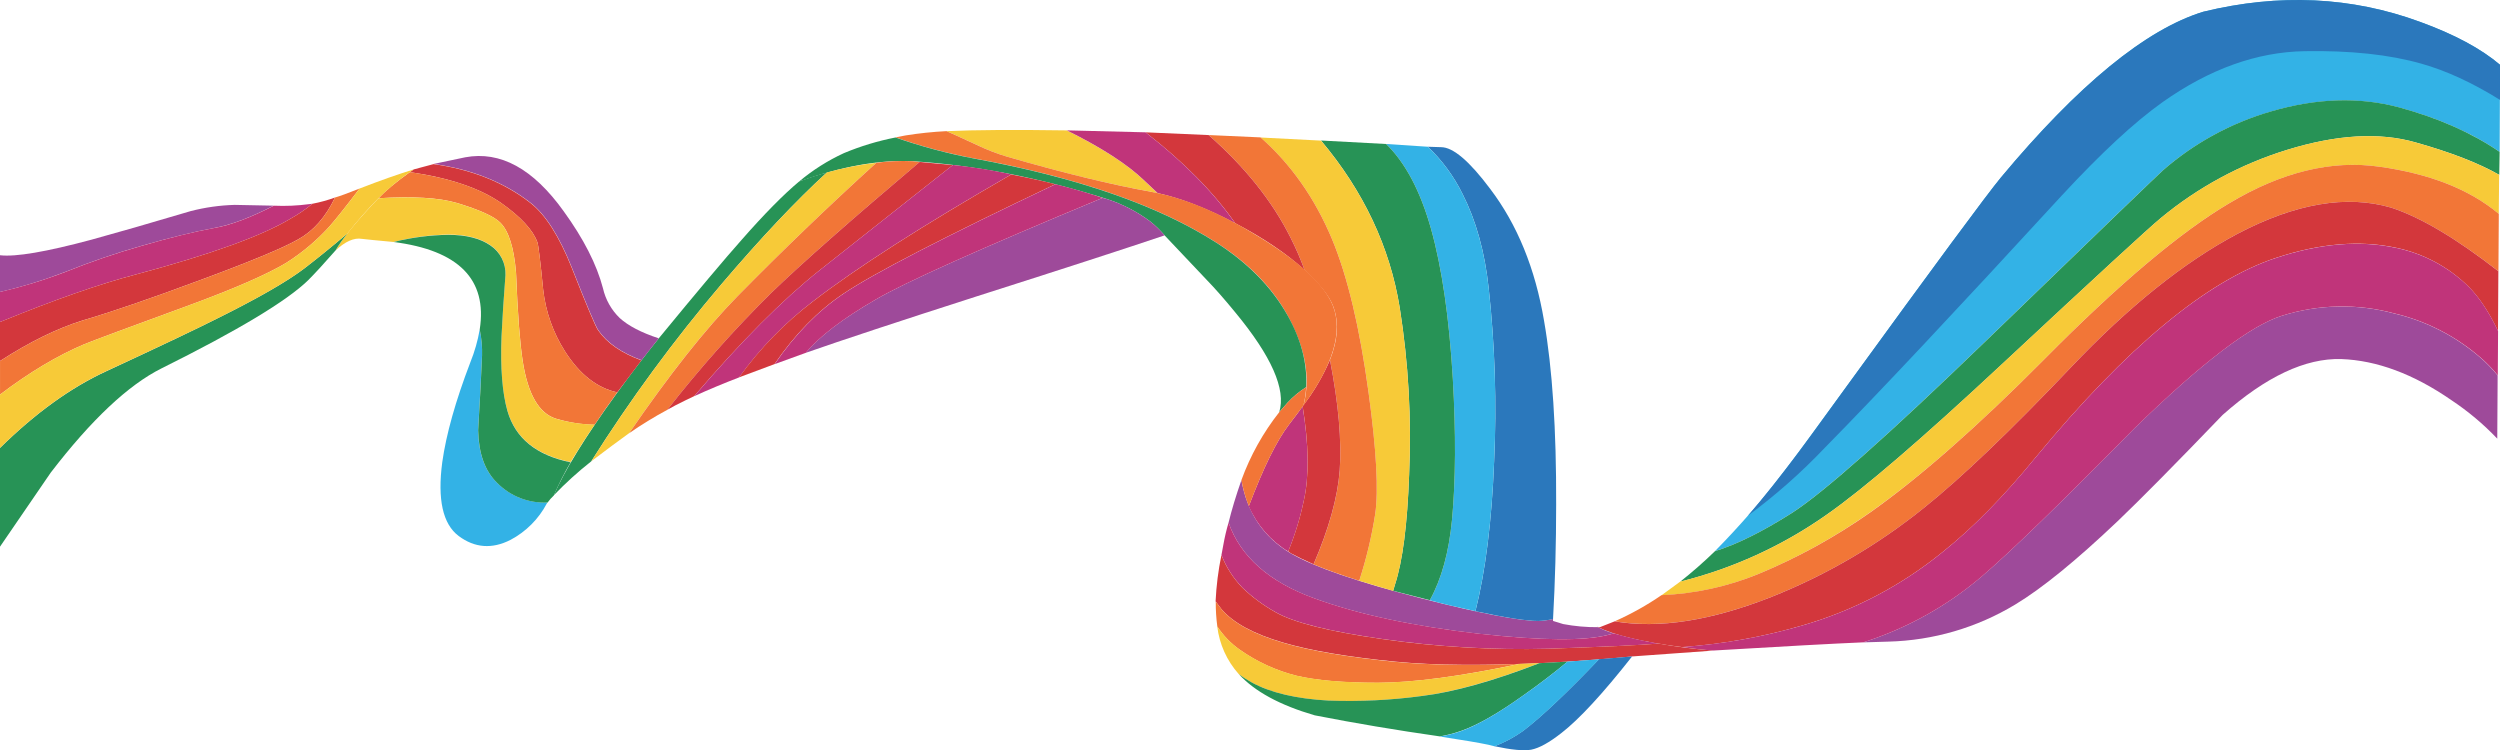 <?xml version="1.0" encoding="iso-8859-1"?>
<!-- Generator: Adobe Illustrator 20.1.0, SVG Export Plug-In . SVG Version: 6.00 Build 0)  -->
<svg version="1.0" id="Layer_1" xmlns="http://www.w3.org/2000/svg" xmlns:xlink="http://www.w3.org/1999/xlink" x="0px" y="0px"
	 viewBox="0 0 971.14 291.44" enable-background="new 0 0 971.14 291.44" xml:space="preserve">
<title>colorful_0011</title>
<path fill="#33B2E6" d="M777.22,69c-5.653,6.873-25.55,33.81-59.69,80.81c-13.027,18-21.26,29.17-24.7,33.51
	c-8.201,10.834-17.107,21.116-26.66,30.78c8.487-2.627,18.383-7.53,29.69-14.71c12.22-7.78,37.42-30.113,75.6-67
	C816.407,88.903,839.387,66.773,840.4,66c12.046-10.435,26.206-18.141,41.51-22.59c17.773-5.253,34.44-5.81,50-1.67
	C947.157,45.853,960.187,51.607,971,59l0.15-33.81c-7.373-6.267-17.727-11.827-31.06-16.68c-26.667-9.807-54.747-11.12-84.24-3.94
	C833.53,11.43,807.32,32.907,777.22,69z"/>
<path fill="#2B78BC" d="M777.22,69c-5.653,6.873-25.55,33.81-59.69,80.81c-10.907,15.06-17.17,23.65-18.79,25.77
	c-7.273,9.7-13.84,17.937-19.7,24.71c10.7-7.906,20.688-16.733,29.85-26.38c20.4-20.72,51.067-53.367,92-97.94
	c15.253-16.473,28.283-28.55,39.09-36.23c18.28-12.94,36.713-19.56,55.3-19.86c17.773-0.3,32.873,1.317,45.3,4.85
	c9.693,2.727,19.893,7.427,30.6,14.1V25.17c-7.373-6.267-17.727-11.827-31.06-16.68c-26.667-9.807-54.747-11.12-84.24-3.94
	C833.54,11.423,807.32,32.907,777.22,69z"/>
<path fill="#279356" d="M839.34,84.75c14.458-11.988,31.14-21.004,49.09-26.53c19.293-5.967,35.96-6.927,50-2.88
	c13.633,3.84,24.44,8.033,32.42,12.58L971,59c-10.813-7.393-23.847-13.163-39.1-17.31c-15.553-4.147-32.22-3.59-50,1.67
	c-15.304,4.465-29.461,12.188-41.5,22.64c-1.007,0.807-23.983,22.943-68.93,66.41c-38.18,36.893-63.38,59.227-75.6,67
	c-11.333,7.173-21.23,12.077-29.69,14.71c-4.293,4.166-8.792,8.115-13.48,11.83c20.37-5.077,39.627-13.875,56.8-25.95
	c14.24-9.907,36.967-29.413,68.18-58.52C814.34,107.3,834.893,88.39,839.34,84.75z"/>
<path fill="#F7CA38" d="M793.88,139.79c29.087-29.413,53.177-49.73,72.27-60.95c20.2-12,39.533-16.7,58-14.1
	c19.693,2.727,35.197,8.84,46.51,18.34l0.15-15.16c-8-4.547-18.807-8.74-32.42-12.58c-14.04-4.04-30.707-3.08-50,2.88
	c-17.95,5.526-34.632,14.542-49.09,26.53c-4.447,3.64-25,22.54-61.66,56.7c-31.187,29.113-53.9,48.63-68.14,58.55
	c-17.177,12.07-36.438,20.86-56.81,25.93l-7.27,5.31c12.908-0.559,25.622-3.347,37.58-8.24c15.331-6.379,29.912-14.428,43.48-24
	C745.76,185.4,768.227,165.663,793.88,139.79z"/>
<path fill="#F27637" d="M804.49,142.67c22.34-23.553,43.903-40.837,64.69-51.85c22.547-11.827,42.443-15.213,59.69-10.16
	c11.413,3.74,25.3,11.977,41.66,24.71l0.15-22.29c-11.333-9.5-26.837-15.613-46.51-18.34c-18.487-2.627-37.82,2.073-58,14.1
	c-19.087,11.22-43.177,31.537-72.27,60.95c-25.653,25.873-48.127,45.633-67.42,59.28c-13.571,9.548-28.153,17.573-43.48,23.93
	c-11.958,4.874-24.668,7.645-37.57,8.19c-5.733,3.941-11.819,7.342-18.18,10.16c17.173,2.933,37.527-0.25,61.06-9.55
	c21.246-8.485,41.11-20.085,58.94-34.42C761.75,185.793,780.83,167.557,804.49,142.67z"/>
<path fill="#D3373C" d="M869.18,90.82c-20.787,11.013-42.35,28.297-64.69,51.85c-23.66,24.887-42.75,43.13-57.27,54.73
	c-17.83,14.335-37.694,25.935-58.94,34.42c-23.533,9.3-43.887,12.483-61.06,9.55l-5.76,2.27l-1.06-0.15
	c6.567,3.233,17.527,5.86,32.88,7.88c15.826-1.127,31.487-3.933,46.72-8.37c19.916-5.726,38.467-15.42,54.54-28.5
	c11.713-9.3,23.833-21.633,36.36-37c35.253-42.667,66.313-68.44,93.18-77.32c17.067-5.66,32.62-6.973,46.66-3.94
	c10.69,2.225,20.506,7.501,28.26,15.19c4.04,4.04,7.827,9.75,11.36,17.13l0.15-23.2c-16.34-12.727-30.22-20.96-41.64-24.7
	C911.623,75.607,891.727,78.993,869.18,90.82z"/>
<path fill="#9E4A9A" d="M970.23,145.85c-2.14-2.644-4.524-5.081-7.12-7.28c-9.561-8.174-20.937-13.945-33.18-16.83
	c-14.283-3.855-29.371-3.539-43.48,0.91c-12.12,3.74-31.21,18.293-57.27,43.66c-28.667,29.107-48.513,48.36-59.54,57.76
	c-13.464,11.449-29.07,20.107-45.91,25.47l9.85-0.3c17.384-0.448,34.353-5.411,49.24-14.4c10.4-6.267,23.683-17.08,39.85-32.44
	c8.787-8.387,22.37-22.133,40.75-41.24c16.767-14.86,32.12-22.087,46.06-21.68c13.84,0.507,28.08,5.813,42.72,15.92
	c6.503,4.314,12.501,9.346,17.88,15L970.23,145.85z"/>
<path fill="#C0347A" d="M970.39,128.57c-3.533-7.38-7.32-13.09-11.36-17.13c-7.776-7.69-17.618-12.956-28.33-15.16
	c-14.04-3.033-29.593-1.72-46.66,3.94c-26.867,8.893-57.927,34.667-93.18,77.32c-12.527,15.333-24.647,27.667-36.36,37
	c-16.064,13.061-34.602,22.741-54.5,28.46c-15.214,4.423-30.855,7.219-46.66,8.34c3.94,0.607,8.03,1.06,12.27,1.36
	c27.067-1.62,46.46-2.68,58.18-3.18c16.84-5.363,32.446-14.021,45.91-25.47c11.007-9.4,30.853-28.653,59.54-57.76
	c26.06-25.367,45.15-39.92,57.27-43.66c14.109-4.449,29.197-4.765,43.48-0.91c12.243,2.885,23.619,8.656,33.18,16.83
	c2.596,2.199,4.98,4.636,7.12,7.28L970.39,128.57z"/>
<path fill="#9E4A9A" d="M624.5,246.67l2.42-0.61c-2.143-0.611-4.222-1.424-6.21-2.43c-4.522,0.039-9.037-0.366-13.48-1.21
	l-3.94-1.21v-0.76c-1.889,0.451-3.819,0.706-5.76,0.76c-7.273,0-22.423-2.93-45.45-8.79c-24.72-6.367-41.587-12.173-50.6-17.42
	c-10.607-6.267-17.02-15.767-19.24-28.5c-2.12,6.067-3.787,11.577-5,16.53c4.667,13.24,15.777,23.043,33.33,29.41
	c17.173,6.267,38.637,10.867,64.39,13.8C598.9,248.853,615.413,248.997,624.5,246.67z"/>
<path fill="#C0347A" d="M624.5,246.67c-9.093,2.327-25.607,2.177-49.54-0.45c-25.753-2.933-47.217-7.533-64.39-13.8
	c-17.573-6.367-28.683-16.17-33.33-29.41c-0.822,2.791-1.49,5.625-2,8.49l-0.76,4.09c1.851,4.749,4.632,9.08,8.18,12.74
	c3.831,3.656,8.108,6.814,12.73,9.4c6.967,4.04,20.753,7.527,41.36,10.46c21.476,3.109,43.178,4.384,64.87,3.81
	c21.213-0.707,35.453-1.373,42.72-2c-5.882-0.956-11.699-2.271-17.42-3.94L624.5,246.67z"/>
<path fill="#D3373C" d="M601.78,257.44c12.22-0.713,22.96-1.527,32.22-2.44l31.51-2.27c-7.373-0.607-14.443-1.517-21.21-2.73
	c-7.273,0.607-21.513,1.273-42.72,2c-21.682,0.579-43.373-0.689-64.84-3.79c-20.607-2.933-34.393-6.42-41.36-10.46
	c-4.622-2.586-8.899-5.744-12.73-9.4c-3.548-3.66-6.329-7.991-8.18-12.74c-1.225,5.932-1.984,11.95-2.27,18l2.27,3
	c4.547,5.333,12.527,9.667,23.94,13c10.607,3.133,25.2,5.61,43.78,7.43C557.27,258.513,577.133,258.647,601.78,257.44z"/>
<path fill="#F27637" d="M590.26,257.89c-18.887,0.707-34.887,0.453-48-0.76c-18.587-1.82-33.18-4.297-43.78-7.43
	c-11.413-3.333-19.393-7.667-23.94-13l-2.27-3c-0.031,3.244,0.173,6.486,0.61,9.7c2.291,3.5,5.223,6.537,8.64,8.95
	c6.684,4.722,14.183,8.166,22.12,10.16c7.78,1.82,18.333,2.73,31.66,2.73C549.013,265.193,567.333,262.743,590.26,257.89z"/>
<path fill="#F7CA38" d="M598,257.59l-7.73,0.3c-22.927,4.853-41.26,7.28-55,7.28c-13.333,0-23.887-0.91-31.66-2.73
	c-7.937-1.994-15.436-5.438-22.12-10.16c-3.417-2.413-6.349-5.45-8.64-8.95c0.817,6.874,3.724,13.332,8.33,18.5
	c1.63,1.241,3.352,2.358,5.15,3.34c7.273,3.94,17.17,6.273,29.69,7c12.15,0.437,24.315-0.172,36.36-1.82
	C564.793,268.783,580,264.53,598,257.59z"/>
<path fill="#279356" d="M591.93,270c6.16-4.347,11.827-8.68,17-13l-10.91,0.61c-18,6.973-33.2,11.22-45.6,12.74
	c-12.066,1.641-24.251,2.24-36.42,1.79c-12.527-0.707-22.423-3.04-29.69-7c-1.798-0.982-3.52-2.099-5.15-3.34
	c6.16,6.773,16.007,12.13,29.54,16.07c15.453,3.033,31.663,5.763,48.63,8.19c2.781-0.479,5.517-1.188,8.18-2.12
	C573.89,281.733,582.03,277.087,591.93,270z"/>
<path fill="#2B78BC" d="M634,255l-12.88,1.06c-12.527,13.14-22.373,22.44-29.54,27.9c-3.42,2.433-7.137,4.419-11.06,5.91
	c6.567,1.413,11.313,1.867,14.24,1.36c3.133-0.607,7.073-2.78,11.82-6.52C613.48,279.363,622.62,269.46,634,255z"/>
<path fill="#33B2E6" d="M591.63,284c7.173-5.46,17.02-14.76,29.54-27.9L608.9,257c-5.153,4.347-10.82,8.68-17,13
	c-9.88,7.087-18,11.753-24.36,14c-2.663,0.932-5.399,1.641-8.18,2.12c8.787,1.333,15.05,2.393,18.79,3.18l2.42,0.61
	C584.493,288.419,588.21,286.433,591.63,284z"/>
<path fill="#2B78BC" d="M568.14,75.35c5.253,10.307,8.637,22.487,10.15,36.54c2.454,22.351,3.163,44.859,2.12,67.32
	c-0.907,23.147-3.33,42.553-7.27,58.22c11.713,2.527,19.843,3.79,24.39,3.79c1.941-0.054,3.871-0.309,5.76-0.76
	c0.807-14.453,1.21-29.26,1.21-44.42c0.1-29.107-1.467-52.91-4.7-71.41c-3.433-20.313-10.403-37.393-20.91-51.24
	c-8.08-10.813-14.443-16.22-19.09-16.22L554.66,57C560.198,62.276,564.761,68.488,568.14,75.35z"/>
<path fill="#33B2E6" d="M555.87,88.84c4.24,15.06,7.067,34.517,8.48,58.37c1.213,21.127,1.113,39.32-0.3,54.58
	c-1.213,12.733-4.093,23.193-8.64,31.38c4.34,1.213,10.25,2.63,17.73,4.25c3.94-15.667,6.363-35.073,7.27-58.22
	c1.043-22.461,0.334-44.969-2.12-67.32c-1.527-14.04-4.91-26.217-10.15-36.53c-3.379-6.862-7.942-13.074-13.48-18.35l-16.21-1.06
	C545.923,63.22,551.73,74.187,555.87,88.84z"/>
<path fill="#279356" d="M555.87,88.84c-4.14-14.667-9.947-25.633-17.42-32.9l-25.3-1.36c16.567,19.707,26.767,41.373,30.6,65
	c3.388,21.453,4.607,43.193,3.64,64.89c-0.707,19.333-2.523,33.483-5.45,42.45l-0.76,2.58l14.24,3.64
	c4.547-8.187,7.427-18.647,8.64-31.38c1.413-15.26,1.513-33.453,0.3-54.58C562.94,123.347,560.11,103.9,555.87,88.84z"/>
<path fill="#F7CA38" d="M517.39,92.79c6.06,14.553,10.807,34.463,14.24,59.73c3.033,22.34,3.893,38.057,2.58,47.15
	c-1.379,8.794-3.456,17.465-6.21,25.93l13.18,3.94l0.76-2.58c2.927-8.993,4.743-23.143,5.45-42.45
	c0.967-21.697-0.252-43.437-3.64-64.89c-3.84-23.653-14.04-45.32-30.6-65l-23.48-1.21C501.483,63.803,510.723,76.93,517.39,92.79z"
	/>
<path fill="#F27637" d="M517.84,118.86c2.32,6.067,1.917,13.04-1.21,20.92c3.333,17.08,4.597,31.433,3.79,43.06
	c-0.807,10.413-4.19,22.543-10.15,36.39c4.547,1.92,10.457,4.043,17.73,6.37c2.754-8.465,4.831-17.136,6.21-25.93
	c1.333-9.093,0.473-24.81-2.58-47.15c-3.433-25.267-8.18-45.177-14.24-59.73c-6.667-15.867-15.91-29.007-27.73-39.42l-20.15-0.91
	c14.14,12.433,24.747,25.723,31.82,39.87c2.066,4.081,3.886,8.282,5.45,12.58C512.64,110.303,516.327,114.953,517.84,118.86z"/>
<path fill="#C0347A" d="M506,157.83c-1.113,1.62-2.88,3.997-5.3,7.13c-4.747,6.167-9.947,16.73-15.6,31.69
	c3.154,7.307,8.501,13.453,15.3,17.59c2.619-6.371,4.648-12.968,6.06-19.71C508.593,185.123,508.44,172.89,506,157.83z"/>
<path fill="#D3373C" d="M516.63,139.79c-2.755,6.428-6.32,12.477-10.61,18c2.427,15.06,2.577,27.29,0.45,36.69
	c-1.412,6.742-3.441,13.339-6.06,19.71l1.06,0.76c2.22,1.213,5.15,2.63,8.79,4.25c5.96-13.847,9.343-25.977,10.15-36.39
	C521.223,171.21,519.963,156.87,516.63,139.79z"/>
<path fill="#D3373C" d="M506.78,104.92c-1.564-4.298-3.384-8.499-5.45-12.58c-7.073-14.153-17.68-27.443-31.82-39.87L445,51.4
	c14.847,11.52,26.463,23.297,34.85,35.33C490.837,92.483,499.813,98.547,506.78,104.92z"/>
<path fill="#F7CA38" d="M379.37,56.25c3.751,1.82,7.64,3.341,11.63,4.55c21.92,6.367,40.807,10.967,56.66,13.8l2,0.45l-5.45-5.15
	c-6.467-6.167-16.417-12.583-29.85-19.25c-20.2-0.3-35.753-0.2-46.66,0.3C368.913,51.45,372.803,53.217,379.37,56.25z"/>
<path fill="#C0347A" d="M479.81,86.72c-8.38-12.027-19.983-23.8-34.81-35.32l-30.6-0.76c13.433,6.667,23.383,13.083,29.85,19.25
	l5.42,5.11C458.857,77.053,468.903,80.96,479.81,86.72z"/>
<path fill="#F27637" d="M347.85,53.37c9.983,3.485,20.211,6.223,30.6,8.19c40.2,7.38,71.51,18.247,93.93,32.6
	c14.14,8.993,24.14,19.91,30,32.75c5.153,11.02,6.467,21.23,3.94,30.63c11.513-15.667,15.35-28.553,11.51-38.66
	c-3.133-8-12.527-16.843-28.18-26.53c-15.333-9.5-29.333-15.413-42-17.74c-15.827-2.84-34.71-7.443-56.65-13.81
	c-4.004-1.207-7.906-2.728-11.67-4.55c-6.567-3.033-10.457-4.803-11.67-5.31c-5.33,0.269-10.641,0.827-15.91,1.67L347.85,53.37z"/>
<path fill="#279356" d="M310.43,70.5c16.467-5.86,31.113-8.487,43.94-7.88c24.24,1.513,49.29,6.363,75.15,14.55
	c6.272,1.974,12.163,5.001,17.42,8.95c1.983,1.59,3.809,3.369,5.45,5.31c0.2,0.2,5.603,5.91,16.21,17.13
	c3.333,3.433,7.07,7.68,11.21,12.74c14.127,17.073,19.833,30.007,17.12,38.8l3.18-3.64c2.145-2.332,4.59-4.369,7.27-6.06
	c0.507-9.2-1.917-18.533-7.27-28c-6.16-10.913-15.403-20.313-27.73-28.2c-22.42-14.353-53.73-25.22-93.93-32.6
	c-10.389-1.967-20.617-4.705-30.6-8.19c-6.854,1.339-13.555,3.369-20,6.06C321.576,62.351,315.717,66.061,310.43,70.5z"/>
<path fill="#F27637" d="M500.12,156.46l-3.18,3.64c-6.272,7.956-11.234,16.861-14.7,26.38c0.603,3.478,1.568,6.883,2.88,10.16
	c5.653-14.96,10.853-25.523,15.6-31.69l5.61-7.43c0.569-2.34,0.924-4.726,1.06-7.13C504.709,152.084,502.265,154.125,500.12,156.46z
	"/>
<path fill="#279356" d="M255.89,131.45c-5.153,6.367-10.71,13.643-16.67,21.83c-11.913,16.48-19.94,29.517-24.08,39.11
	c4.533-4.73,9.392-9.138,14.54-13.19c15.221-24.109,32.13-47.109,50.6-68.83c15.333-18,28.97-32.453,40.91-43.36
	c-3.644,0.978-7.236,2.143-10.76,3.49c-6.06,5.053-13.483,12.583-22.27,22.59C281.593,100.47,270.837,113.257,255.89,131.45z"/>
<path fill="#F7CA38" d="M340.43,63.22c-6.5,0.771-12.932,2.034-19.24,3.78c-11.92,10.913-25.557,25.367-40.91,43.36
	c-18.47,21.721-35.379,44.721-50.6,68.83c5.86-4.447,10.76-8.087,14.7-10.92c15.653-22.847,29.693-40.58,42.12-53.2
	C303.867,97.383,321.843,80.1,340.43,63.22z"/>
<path fill="#F27637" d="M354.37,62.62c-4.656-0.21-9.321-0.006-13.94,0.61c-18.587,16.88-36.567,34.163-53.94,51.85
	c-12.427,12.667-26.467,30.407-42.12,53.22c4.773-3.313,9.731-6.351,14.85-9.1c12.494-16.011,26.006-31.203,40.45-45.48
	c11.713-11.333,30.903-28.263,57.57-50.79L354.37,62.62z"/>
<path fill="#D3373C" d="M266.19,155.55l3.48-1.67c18.18-21.227,34.39-37.5,48.63-48.82l51.81-40.93l-12.88-1.21
	c-26.667,22.54-45.857,39.47-57.57,50.79c-14.444,14.277-27.956,29.469-40.45,45.48C261.137,158.077,263.463,156.863,266.19,155.55z
	"/>
<path fill="#C0347A" d="M269.68,153.89c5.553-2.527,11.36-4.953,17.42-7.28c8.074-11.244,17.777-21.223,28.79-29.61
	c17.067-13.14,42.733-29.563,77-49.27c-7.503-1.635-15.092-2.851-22.73-3.64l-51.81,40.93
	C304.083,116.34,287.86,132.63,269.68,153.89z"/>
<path fill="#D3373C" d="M392.85,67.77c-34.24,19.707-59.907,36.13-77,49.27c-11.009,8.371-20.712,18.334-28.79,29.56l13.79-5.15
	c7.88-11.52,16.767-20.617,26.66-27.29c11.513-7.78,38.987-21.98,82.42-42.6C405.717,70.447,400.023,69.183,392.85,67.77z"/>
<path fill="#9E4A9A" d="M340.28,116.29c-12.927,7.48-22.02,14.403-27.28,20.77c14.14-4.953,36.16-12.23,66.06-21.83
	c34.24-10.913,58.683-18.847,73.33-23.8c-1.641-1.941-3.467-3.72-5.45-5.31c-5.257-3.949-11.148-6.976-17.42-8.95l-1.21-0.3
	C380.837,96.577,351.493,109.717,340.28,116.29z"/>
<path fill="#C0347A" d="M410,71.56c-43.433,20.62-70.907,34.82-82.42,42.6c-9.9,6.667-18.787,15.763-26.66,27.29l12.12-4.4
	c5.253-6.367,14.343-13.29,27.27-20.77c11.213-6.567,40.547-19.707,88-39.42C422.95,75.047,416.847,73.28,410,71.56z"/>
<path fill="#9E4A9A" d="M218.92,82c-11.813-16.46-24.54-23.427-38.18-20.9l-12.27,2.58c14.947,2.12,27.52,7.173,37.72,15.16
	c5.76,4.547,11.063,12.88,15.91,25c5.86,14.86,9.293,22.997,10.3,24.41c3.433,4.953,9.04,8.843,16.82,11.67l6.67-8.49
	c-6.767-2.227-11.817-4.853-15.15-7.88c-3.247-3.135-5.509-7.149-6.51-11.55C231.803,102.727,226.7,92.727,218.92,82z"/>
<path fill="#D3373C" d="M160.75,65.8l-1.52,1.06c15.333,2.227,27.15,6.227,35.45,12c7.68,5.427,12.377,10.523,14.09,15.29
	c0.407,1.233,1.15,7.35,2.23,18.35c0.95,8.544,3.851,16.756,8.48,24c5.653,8.893,12.42,14.2,20.3,15.92l9.39-12.43
	c-7.78-2.833-13.387-6.723-16.82-11.67c-1.013-1.413-4.447-9.55-10.3-24.41c-4.847-12.127-10.15-20.46-15.91-25
	c-10.2-8-22.773-13.053-37.72-15.16L160.75,65.8z"/>
<path fill="#F27637" d="M159.23,66.86c-5.653,4.047-9.693,7.427-12.12,10.14c13.333-0.807,23.433-0.2,30.3,1.82
	c8.987,2.727,14.653,5.303,17,7.73c3.233,3.233,5.253,9.703,6.06,19.41c0.607,15.567,1.467,26.987,2.58,34.26
	c2,12.94,6.333,20.42,13,22.44c4.856,1.447,9.884,2.234,14.95,2.34c2.32-3.54,5.25-7.733,8.79-12.58
	c-7.88-1.72-14.647-7.027-20.3-15.92c-4.629-7.244-7.53-15.456-8.48-24c-1.087-11-1.833-17.117-2.24-18.35
	c-1.713-4.767-6.41-9.87-14.09-15.31C186.4,73.08,174.583,69.087,159.23,66.86z"/>
<path fill="#F7CA38" d="M140.6,92.79c1.6,0.2,5.69,0.603,12.27,1.21c6.936-1.77,14.053-2.736,21.21-2.88
	c6.967,0,12.42,1.363,16.36,4.09c3.846,2.545,6.086,6.912,5.91,11.52c-0.707,9.3-1.213,17.183-1.52,23.65
	c-0.507,12.333,0.25,22.037,2.27,29.11c3.033,10.613,11.213,17.28,24.54,20c3.333-5.46,6.463-10.31,9.39-14.55
	c-5.079-0.079-10.125-0.842-15-2.27c-6.667-2-11-9.48-13-22.44c-1.113-7.28-1.973-18.7-2.58-34.26
	c-0.807-9.7-2.827-16.17-6.06-19.41c-2.32-2.427-7.987-5.003-17-7.73c-6.867-2-16.967-2.607-30.3-1.82H147
	c-8.28,8.667-13.837,15.44-16.67,20.32C134.11,93.777,137.533,92.263,140.6,92.79z"/>
<path fill="#33B2E6" d="M186.35,128c-0.754,4.365-1.974,8.636-3.64,12.74c-5.76,15.06-9.397,27.997-10.91,38.81
	c-1.92,14.453,0.2,24.003,6.36,28.65c6.26,4.667,12.977,5.173,20.15,1.52c6.005-3.179,10.915-8.092,14.09-14.1l0.3-0.45
	c-7.371,0.364-14.544-2.45-19.7-7.73c-4.667-4.547-7.09-11.32-7.27-20.32c0.707-11.927,1.213-21.593,1.52-29
	C187.353,134.723,187.051,131.326,186.35,128z"/>
<path fill="#279356" d="M186.35,128c0.708,3.338,1.013,6.749,0.91,10.16c-0.3,7.38-0.807,17.047-1.52,29
	c0.2,8.993,2.623,15.767,7.27,20.32c5.156,5.28,12.329,8.094,19.7,7.73c0.717-0.986,1.528-1.9,2.42-2.73
	c1.907-4.424,4.081-8.729,6.51-12.89c-13.333-2.727-21.513-9.393-24.54-20c-2-7.073-2.757-16.777-2.27-29.11
	c0.3-6.467,0.807-14.35,1.52-23.65c0.176-4.608-2.064-8.975-5.91-11.52c-3.94-2.727-9.393-4.09-16.36-4.09
	c-7.153,0.111-14.27,1.044-21.21,2.78C178.223,97.233,189.383,108.567,186.35,128z"/>
<path fill="#9E4A9A" d="M0,113.41c8.705-2.034,17.258-4.667,25.6-7.88c9.564-3.845,19.324-7.182,29.24-10
	c11.213-3.233,20.707-5.567,28.48-7c6.26-1.113,13.927-3.993,23-8.64c-8.28-0.2-13.33-0.3-15.15-0.3
	c-5.766,0.16-11.495,0.968-17.08,2.41C58.03,86.767,45.2,90.463,35.6,93.09C17.927,97.843,6.06,99.863,0,99.15v14.25V113.41z"/>
<path fill="#C0347A" d="M0,113.41v11.67c21.007-8.593,38.633-14.76,52.88-18.5c29.087-7.78,49.187-15.057,60.3-21.83
	c2.886-1.626,5.624-3.503,8.18-5.61l-1.21,0.15c-4.569,0.618-9.184,0.822-13.79,0.61c-9.093,4.667-16.76,7.547-23,8.64
	c-7.78,1.413-17.273,3.747-28.48,7c-9.916,2.818-19.676,6.155-29.24,10C17.285,108.751,8.718,111.381,0,113.41z"/>
<path fill="#D3373C" d="M0,140.24c11.413-7.38,22.12-12.637,32.12-15.77c11.333-3.333,26.23-8.437,44.69-15.31
	c20.3-7.48,33.33-12.887,39.09-16.22c5.86-3.233,10.607-8.64,14.24-16.22c-2.859,1.049-5.799,1.861-8.79,2.43
	c-2.556,2.107-5.294,3.984-8.18,5.61c-11.113,6.773-31.213,14.05-60.3,21.83c-14.24,3.733-31.863,9.897-52.87,18.49V140.24z"/>
<path fill="#F27637" d="M0,153.28c11.333-8.593,22.24-15.113,32.72-19.56c3.433-1.413,17.17-6.517,41.21-15.31
	c17.273-6.367,29.647-11.773,37.12-16.22c6.217-3.92,11.875-8.663,16.82-14.1c2.427-2.727,6.367-7.68,11.82-14.86
	c-4.547,1.82-7.727,2.983-9.54,3.49c-3.633,7.58-8.38,12.987-14.24,16.22c-5.76,3.333-18.79,8.74-39.09,16.22
	c-18.487,6.873-33.383,11.977-44.69,15.31c-10,3.133-20.707,8.39-32.12,15.77v13L0,153.28z"/>
<path fill="#279356" d="M118.17,104.31c-6.667,5.053-17.827,11.47-33.48,19.25c-7.793,3.947-22.237,10.82-43.33,20.62
	C27.52,150.547,13.733,160.487,0,174v38.36l19.7-28.76c15.753-20.52,30.087-34.013,43-40.48c29.693-14.76,48.693-26.18,57-34.26
	c2.627-2.627,6.11-6.417,10.45-11.37l0.15-0.15c1.384-2.346,2.956-4.577,4.7-6.67C129.033,95.717,123.423,100.263,118.17,104.31z"/>
<path fill="#F7CA38" d="M32.72,133.72C22.24,138.167,11.333,144.687,0,153.28V174c13.733-13.547,27.52-23.503,41.36-29.87
	c21.093-9.767,35.537-16.623,43.33-20.57c15.653-7.78,26.813-14.197,33.48-19.25c5.253-4.04,10.86-8.587,16.82-13.64
	c3.748-4.775,7.757-9.339,12.01-13.67c4.232-4.145,8.835-7.894,13.75-11.2c-5.96,1.82-12.98,4.297-21.06,7.43
	c-5.453,7.18-9.393,12.133-11.82,14.86c-4.945,5.437-10.603,10.18-16.82,14.1c-7.473,4.447-19.847,9.853-37.12,16.22
	C49.897,127.203,36.16,132.307,32.72,133.72z"/>
</svg>

